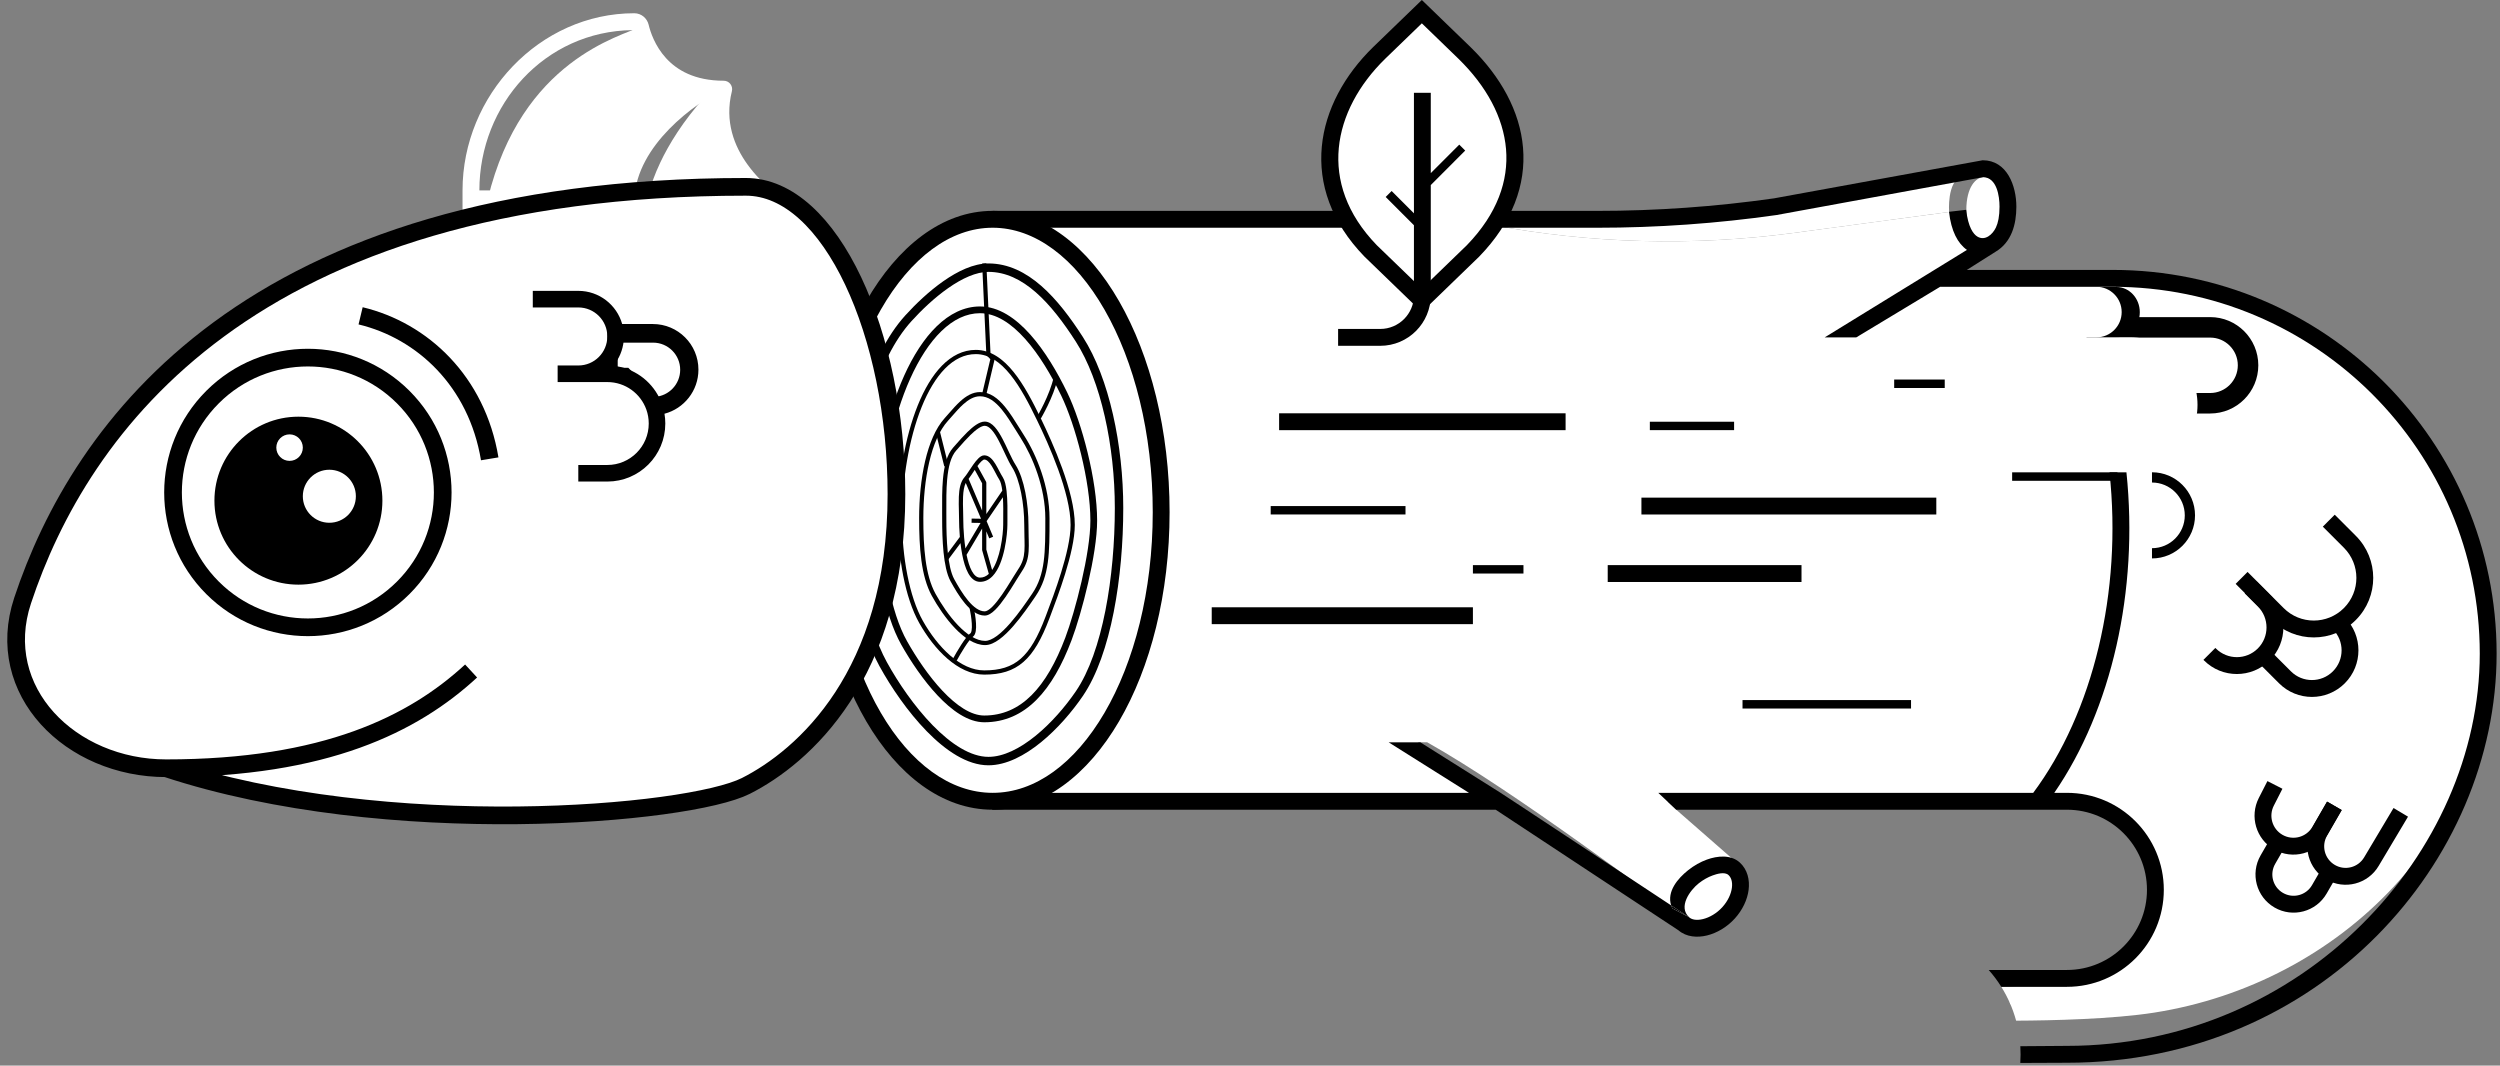 <?xml version="1.0" encoding="UTF-8"?> <svg xmlns="http://www.w3.org/2000/svg" width="244" height="104" viewBox="0 0 244 104" fill="none"><rect x="0" y="0" width="244" height="104" fill="#808080" stroke="none"/> <path d="M206.665 27.167H198.852V78.206C207.899 78.204 210.667 83.421 210.066 89.431C209.877 91.324 209.174 93.11 208.034 94.538C206.172 96.869 199.946 97.613 196.145 97.85C196.397 98.419 196.608 99.01 196.773 99.618C200.262 99.601 206.202 99.469 210.252 98.832C228.439 95.975 243.258 81.238 243.258 62.285C243.258 42.836 226.094 27.167 206.665 27.167Z" fill="white"></path> <path d="M204.609 39.358H215.71C217.754 39.358 219.411 37.699 219.411 35.653C219.411 33.607 217.754 31.949 215.71 31.949H202.142L204.609 39.358Z" stroke="black" stroke-width="2"></path> <path d="M210.034 54.003C212.078 54.003 213.735 52.345 213.735 50.299C213.735 48.253 212.078 46.594 210.034 46.594" stroke="black"></path> <path d="M199.71 32.928H206.56C207.821 32.928 208.844 31.827 208.844 30.469C208.844 29.111 207.821 28.01 206.56 28.01H198.188L199.71 32.928Z" fill="black"></path> <path d="M131.292 21.404C120.46 21.404 101.309 21.405 97.059 21.405C106.062 21.57 113.33 34.403 113.33 49.987C108.886 30.827 102.264 25.126 96.883 24.106V78.206H146.888L138.368 72.442H139.283C147.939 77.288 162.312 88.206 164.016 89.344L168.933 89.486C168.713 89.673 168.488 89.829 168.263 89.961C168.766 89.684 169.265 89.28 169.66 88.688C171.304 86.218 169.249 83.967 169.249 83.967L163.608 79.034L162.726 78.206H198.852C206.498 67.709 207.968 55.896 206.889 46.099H207.899C211.532 46.099 214.477 43.151 214.477 39.514C214.477 35.877 211.532 32.928 207.899 32.928H203.651C202.655 30.462 201.571 28.489 200.572 27.167H190.092L193.508 25.108L190.234 20.688L174.908 22.755C165.166 24.042 155.281 23.774 145.623 21.961L139.814 21.404C138.974 21.404 137.554 21.404 135.658 21.404C135.954 22.079 136.286 23.612 136.688 24.248L138.798 29.587L134.375 25.375C133.017 24.016 131.946 23.035 131.292 21.404Z" fill="white"></path> <path d="M190.234 20.688C190.234 20.688 190 17.719 191.469 17.188C185.844 18.531 164.312 21.404 164.312 21.404H139.814L145.623 21.961C155.281 23.774 165.166 24.042 174.908 22.755L190.234 20.688Z" fill="white"></path> <path d="M195.391 20.172C195.391 18.32 194.75 17.283 193.656 17.281C192.836 17.28 191.914 18.27 191.914 20.492C191.914 22.344 192.598 23.422 193.844 23.422C194.906 23.422 195.391 22.024 195.391 20.172Z" fill="white"></path> <path d="M169.669 88.696C171.359 86.272 170.148 84.674 169.501 84.555C168.855 84.437 167.507 84.334 165.914 85.929C163.303 88.543 164.058 90.336 165.214 90.836C166.369 91.337 168.343 90.598 169.669 88.696Z" fill="white"></path> <path d="M198.853 78.204H199.984C205.977 78.204 211.599 83.555 210.049 89.36C207.879 95.251 201.145 96.152 195.312 96.29C195.656 96.836 195.956 97.409 196.211 98.005C204.216 98.155 214.311 98.133 216.122 87.26C217.284 80.02 211.279 72.475 203.954 72.446C203.319 72.443 202.71 72.442 202.142 72.442C201.808 74.371 198.853 78.204 198.853 78.204Z" fill="white"></path> <path d="M100.173 78.206C100.173 78.206 104.285 76.146 106.906 72.442C117.082 72.442 136.356 72.442 136.356 72.442L145.401 78.206H100.173Z" fill="white"></path> <path d="M198.852 78.206C198.852 78.206 200.806 76.249 202.425 72.442C197.157 72.442 162.889 72.442 162.889 72.442C160.68 72.442 159.584 75.126 161.162 76.675L162.722 78.206H198.852Z" fill="white"></path> <path d="M204.607 27.989H189.344L181.172 32.928H204.607C205.971 32.928 207.076 31.822 207.076 30.459C207.076 29.095 205.971 27.989 204.607 27.989Z" fill="white"></path> <path d="M194.759 24.576L191.962 26.344H206.199C226.89 26.344 243.67 43.084 243.67 63.8C243.67 84.069 226.402 103.724 201.732 103.724C199.82 103.738 198.326 103.743 197.18 103.744C197.217 103.204 197.218 102.652 197.184 102.111C198.326 102.107 199.818 102.097 201.732 102.077C224.757 102.077 242.025 83.234 242.025 63.8C242.025 43.996 225.985 27.991 206.199 27.991H189.358L181.173 32.928H178.093L191.973 24.39C191.077 23.759 190.433 22.559 190.224 20.671L191.899 20.477C192.089 22.193 192.606 22.852 192.983 23.085C193.739 23.553 194.482 22.88 194.801 22.206C195.012 21.758 195.153 21.117 195.153 20.169C195.153 19.158 194.903 17.346 193.575 17.289L173.406 20.984L173.39 20.987C167.591 21.813 161.74 22.228 155.883 22.228H145.401L146.404 20.582H155.883C161.657 20.582 167.425 20.173 173.142 19.359L193.508 15.641C195.899 15.641 196.797 18.153 196.797 20.169C196.797 21.897 196.331 23.645 194.759 24.576Z" fill="black"></path> <path d="M195.329 96.315H201.731C206.954 96.315 211.188 92.076 211.188 86.848C211.188 81.62 206.954 77.381 201.731 77.381H200.498C206.082 69.27 208.744 57.642 207.54 46.099H205.886C207.145 57.777 204.273 69.552 198.442 77.381H161.848L163.595 79.028H201.731C206.046 79.028 209.544 82.529 209.544 86.848C209.544 91.167 206.046 94.669 201.731 94.669H194.096C194.552 95.182 194.965 95.733 195.329 96.315Z" fill="black"></path> <path d="M97.705 22.228L96.061 22.227V21.405L96.883 20.582H131.01L131.936 22.228H97.705Z" fill="black"></path> <path d="M166.211 89.702C165.549 89.864 165.098 89.74 164.867 89.531L163.219 88.656C163.172 88.558 163.134 88.461 163.104 88.366L148.966 79.028L146.461 77.381L138.624 72.45H135.533L143.37 77.381H96.061V78.204L96.883 79.028H145.977L163.815 90.797C164.597 91.467 165.665 91.53 166.601 91.301C167.576 91.063 168.563 90.48 169.32 89.644C170.072 88.813 170.543 87.815 170.665 86.85C170.787 85.889 170.565 84.873 169.801 84.18C168.931 83.391 167.612 83.524 166.591 83.896C165.967 84.122 165.331 84.476 164.751 84.941C163.761 85.733 162.666 87.002 163.104 88.366L164.867 89.531C163.755 88.523 164.939 86.888 165.807 86.203C166.236 85.865 166.703 85.606 167.152 85.443C167.551 85.298 168.322 85.06 168.697 85.4C168.95 85.629 169.11 86.044 169.034 86.643C168.958 87.238 168.652 87.93 168.101 88.538C167.556 89.141 166.853 89.545 166.211 89.702Z" fill="black"></path> <path d="M163.219 88.656L164.867 89.531L163.104 88.366C163.134 88.461 163.172 88.558 163.219 88.656Z" fill="black"></path> <path d="M96.884 21.403C96.635 21.403 96.391 21.413 96.15 21.431C96.393 21.413 96.638 21.403 96.884 21.403Z" fill="white"></path> <path d="M96.884 78.204C105.967 78.204 113.33 65.672 113.33 49.986C113.469 40.826 109.744 32.006 107.864 28.741C104.953 24.187 101.104 21.403 96.884 21.403C96.635 21.403 96.391 21.413 96.15 21.431C93.094 21.676 90.574 23.438 89.696 24.288C84.214 28.947 80.437 38.752 80.437 49.986C80.437 65.672 87.8 78.204 96.884 78.204Z" fill="white"></path> <path fill-rule="evenodd" clip-rule="evenodd" d="M85.967 30.223C83.074 35.263 81.259 42.263 81.259 49.987C81.259 57.71 83.074 64.616 85.964 69.562C88.865 74.527 92.753 77.381 96.884 77.381C101.014 77.381 104.902 74.527 107.803 69.562C110.693 64.616 112.508 57.711 112.508 49.987C112.508 42.263 110.693 35.263 107.8 30.223C104.894 25.16 101.004 22.226 96.884 22.226C92.764 22.226 88.874 25.16 85.967 30.223ZM84.541 29.403C87.587 24.096 91.921 20.58 96.884 20.58C101.847 20.58 106.18 24.096 109.226 29.403C112.286 34.733 114.152 42.026 114.152 49.987C114.152 57.948 112.285 65.152 109.223 70.393C106.171 75.616 101.837 79.028 96.884 79.028C91.931 79.028 87.596 75.616 84.544 70.393C81.481 65.152 79.614 57.948 79.614 49.987C79.614 42.026 81.481 34.733 84.541 29.403Z" fill="black"></path> <path fill-rule="evenodd" clip-rule="evenodd" d="M101.08 71.808C102.6 70.572 103.989 68.957 105.007 67.463C106.304 65.561 107.258 62.773 107.886 59.599C108.512 56.433 108.807 52.917 108.807 49.585C108.807 43.555 107.454 37.163 105.001 33.343C103.804 31.481 102.514 29.769 101.092 28.526C99.672 27.286 98.147 26.535 96.472 26.535C95.275 26.535 93.898 27.169 92.542 28.12C91.198 29.061 89.93 30.273 88.964 31.339C85.566 35.091 83.726 42.005 83.726 49.585C83.726 55.309 84.502 60.882 86.553 64.616C87.665 66.639 89.259 68.973 91.038 70.795C92.835 72.636 94.739 73.869 96.472 73.869C97.94 73.869 99.549 73.053 101.08 71.808ZM101.598 72.447C100.014 73.735 98.222 74.693 96.472 74.693C94.386 74.693 92.275 73.24 90.45 71.371C88.606 69.482 86.97 67.083 85.832 65.012C83.678 61.092 82.903 55.345 82.903 49.585C82.903 41.924 84.755 34.761 88.355 30.786C89.348 29.69 90.661 28.432 92.07 27.445C93.468 26.466 95.017 25.712 96.472 25.712C98.412 25.712 100.121 26.585 101.632 27.906C103.141 29.225 104.481 31.012 105.692 32.898C108.265 36.903 109.63 43.475 109.63 49.585C109.63 52.961 109.331 56.532 108.693 59.759C108.056 62.978 107.074 65.891 105.686 67.927C104.633 69.473 103.193 71.151 101.598 72.447Z" fill="black"></path> <path fill-rule="evenodd" clip-rule="evenodd" d="M100.698 58.006C100.714 57.984 100.729 57.961 100.745 57.939C102.023 56.063 102.023 53.91 102.023 50.595V50.575C102.023 47.632 100.812 44.604 99.588 42.699C99.43 42.452 99.274 42.202 99.119 41.951C98.682 41.247 98.247 40.547 97.77 39.967C97.124 39.182 96.446 38.677 95.65 38.677C95.072 38.677 94.539 38.987 94.014 39.459C93.635 39.801 93.281 40.206 92.928 40.609C92.79 40.767 92.652 40.925 92.513 41.079C91.684 41.994 91.083 43.423 90.69 45.11C90.298 46.792 90.118 48.708 90.118 50.575C90.118 53.411 90.299 56.121 91.307 57.955C91.856 58.954 92.631 60.114 93.496 61.02C94.371 61.936 95.298 62.55 96.149 62.55C96.48 62.55 96.869 62.38 97.298 62.066C97.722 61.755 98.161 61.32 98.589 60.831C99.419 59.883 100.186 58.759 100.698 58.006ZM97.541 62.398C97.087 62.731 96.611 62.962 96.149 62.962C95.118 62.962 94.087 62.234 93.199 61.304C92.302 60.365 91.507 59.173 90.947 58.154C89.881 56.214 89.707 53.4 89.707 50.575C89.707 48.684 89.889 46.736 90.289 45.016C90.689 43.302 91.311 41.793 92.208 40.803C92.336 40.661 92.468 40.51 92.602 40.357C92.961 39.946 93.341 39.512 93.739 39.153C94.291 38.657 94.92 38.266 95.65 38.266C96.636 38.266 97.42 38.894 98.087 39.705C98.583 40.308 99.04 41.044 99.482 41.755C99.634 42 99.784 42.243 99.934 42.476C101.188 44.429 102.434 47.533 102.434 50.575C102.434 50.614 102.434 50.653 102.434 50.693C102.434 53.918 102.434 56.19 101.084 58.171C101.068 58.194 101.051 58.219 101.035 58.243C100.524 58.993 99.745 60.136 98.898 61.103C98.461 61.602 97.999 62.062 97.541 62.398Z" fill="black"></path> <path fill-rule="evenodd" clip-rule="evenodd" d="M98.836 56.415C99.043 56.077 99.227 55.778 99.369 55.57C99.79 54.952 99.938 54.429 99.983 53.787C100.006 53.461 100.003 53.104 99.993 52.685C99.991 52.601 99.988 52.515 99.986 52.426C99.977 52.072 99.967 51.677 99.967 51.231C99.967 50.24 99.867 49.136 99.665 48.122C99.463 47.105 99.161 46.195 98.766 45.58C98.558 45.257 98.351 44.833 98.143 44.39C98.102 44.304 98.061 44.217 98.02 44.129C97.849 43.763 97.674 43.39 97.491 43.041C97.264 42.608 97.031 42.228 96.79 41.959C96.545 41.686 96.32 41.558 96.108 41.558C95.95 41.558 95.74 41.64 95.486 41.809C95.236 41.975 94.969 42.207 94.703 42.467C94.314 42.846 93.943 43.269 93.642 43.613C93.529 43.742 93.426 43.86 93.335 43.96C92.806 44.544 92.553 45.563 92.442 46.798C92.352 47.794 92.358 48.891 92.363 49.948C92.364 50.191 92.365 50.432 92.365 50.669C92.365 51.616 92.389 52.78 92.498 53.862C92.609 54.954 92.804 55.93 93.13 56.523C93.501 57.199 93.967 57.997 94.492 58.624C95.026 59.262 95.576 59.669 96.108 59.669C96.19 59.669 96.296 59.637 96.427 59.559C96.557 59.482 96.7 59.365 96.852 59.215C97.156 58.914 97.479 58.497 97.796 58.04C98.112 57.584 98.418 57.096 98.688 56.656C98.738 56.574 98.788 56.494 98.836 56.415ZM96.638 59.913C96.471 60.012 96.291 60.08 96.108 60.08C95.377 60.08 94.72 59.538 94.176 58.888C93.624 58.228 93.142 57.4 92.769 56.722C92.4 56.049 92.2 54.998 92.089 53.904C91.978 52.801 91.954 51.62 91.954 50.669C91.954 50.437 91.953 50.199 91.952 49.959C91.946 48.901 91.941 47.779 92.032 46.761C92.144 45.522 92.402 44.377 93.03 43.684C93.114 43.592 93.212 43.479 93.322 43.354C93.625 43.008 94.014 42.564 94.416 42.172C94.69 41.904 94.978 41.652 95.258 41.466C95.533 41.284 95.827 41.147 96.108 41.147C96.494 41.147 96.822 41.378 97.095 41.684C97.372 41.992 97.623 42.409 97.855 42.85C98.043 43.208 98.222 43.591 98.394 43.958C98.435 44.045 98.475 44.13 98.515 44.215C98.725 44.66 98.921 45.06 99.112 45.357C99.547 46.036 99.862 47.004 100.069 48.042C100.276 49.084 100.378 50.215 100.378 51.231C100.378 51.671 100.388 52.06 100.397 52.413C100.399 52.502 100.402 52.59 100.404 52.675C100.414 53.095 100.418 53.469 100.393 53.816C100.344 54.522 100.175 55.117 99.708 55.802C99.573 56.001 99.396 56.288 99.189 56.626C99.14 56.706 99.09 56.788 99.038 56.872C98.767 57.312 98.457 57.809 98.134 58.274C97.812 58.739 97.472 59.18 97.141 59.508C96.975 59.672 96.806 59.812 96.638 59.913Z" fill="black"></path> <path fill-rule="evenodd" clip-rule="evenodd" d="M94.282 62.261C94.427 62.073 94.577 61.906 94.712 61.814C94.744 61.792 94.796 61.717 94.828 61.525C94.858 61.346 94.863 61.114 94.847 60.853C94.817 60.333 94.714 59.738 94.626 59.313L95.029 59.23C95.118 59.662 95.226 60.279 95.258 60.829C95.274 61.103 95.271 61.37 95.234 61.593C95.199 61.804 95.123 62.032 94.943 62.154C94.866 62.207 94.75 62.328 94.606 62.513C94.466 62.693 94.312 62.917 94.158 63.156C93.85 63.633 93.547 64.161 93.363 64.5L93.002 64.304C93.19 63.958 93.497 63.421 93.813 62.932C93.97 62.688 94.131 62.454 94.282 62.261ZM96.509 56.012L95.863 53.72L95.855 53.664V51.588L94.336 54.149C94.46 54.762 94.629 55.325 94.853 55.736C95.09 56.168 95.355 56.376 95.65 56.376C95.976 56.376 96.259 56.246 96.509 56.012ZM94.226 53.528L95.703 51.039L94.824 51.025L94.831 50.614L95.747 50.628L94.257 47.133C94.093 47.471 94.018 47.936 93.994 48.494C93.974 48.943 93.987 49.418 94.001 49.9C94.009 50.211 94.018 50.525 94.018 50.838C94.018 51.121 94.034 51.729 94.098 52.448C94.129 52.792 94.17 53.16 94.226 53.528ZM94.536 46.738L95.855 49.832V47.168L95.135 45.859C95.069 45.958 95.004 46.056 94.941 46.152C94.91 46.199 94.879 46.246 94.849 46.291C94.739 46.457 94.631 46.616 94.536 46.738ZM95.398 45.484L96.241 47.016L96.266 47.115V50.171L97.823 47.886C97.762 47.398 97.666 47.022 97.532 46.815C97.404 46.615 97.282 46.383 97.163 46.156L97.151 46.132C97.034 45.91 96.92 45.692 96.8 45.497C96.675 45.294 96.55 45.128 96.422 45.014C96.296 44.902 96.178 44.851 96.061 44.851C96.045 44.851 96.012 44.857 95.957 44.889C95.904 44.921 95.842 44.97 95.772 45.038C95.654 45.154 95.528 45.308 95.398 45.484ZM97.882 48.53L96.293 50.862L96.93 52.387L96.55 52.545L96.266 51.864V53.636L96.83 55.632C97.211 55.075 97.473 54.276 97.643 53.477C97.846 52.529 97.911 51.626 97.911 51.231C97.911 51.069 97.913 50.887 97.914 50.691C97.92 50.048 97.927 49.254 97.882 48.53ZM96.889 56.214C96.562 56.56 96.151 56.788 95.65 56.788C95.126 56.788 94.753 56.41 94.492 55.933C94.229 55.451 94.046 54.809 93.917 54.152C93.843 53.774 93.786 53.386 93.743 53.012L92.525 54.647L92.196 54.401L93.681 52.406C93.622 51.709 93.607 51.121 93.607 50.838C93.607 50.551 93.598 50.246 93.59 49.938C93.577 49.441 93.563 48.935 93.583 48.476C93.615 47.732 93.736 47.017 94.145 46.565C94.235 46.466 94.357 46.289 94.506 46.064C94.535 46.02 94.565 45.974 94.596 45.928C94.718 45.743 94.852 45.54 94.988 45.349C95.147 45.125 95.317 44.907 95.485 44.744C95.569 44.662 95.657 44.588 95.749 44.534C95.84 44.481 95.946 44.44 96.061 44.44C96.31 44.44 96.52 44.551 96.695 44.706C96.868 44.859 97.017 45.065 97.15 45.281C97.278 45.489 97.398 45.718 97.512 45.936L97.527 45.965C97.648 46.195 97.762 46.411 97.878 46.592C98.074 46.898 98.18 47.388 98.241 47.914C98.343 48.794 98.333 49.891 98.325 50.708C98.324 50.9 98.322 51.076 98.322 51.231C98.322 51.655 98.254 52.587 98.045 53.563C97.839 54.529 97.486 55.584 96.889 56.214ZM91.738 42.126L92.56 45.419L92.161 45.519L91.339 42.226L91.738 42.126ZM101.582 40.855C101.582 40.855 101.582 40.855 101.406 40.749C101.229 40.643 101.229 40.643 101.229 40.643L101.23 40.642L101.232 40.638L101.242 40.621C101.251 40.606 101.264 40.583 101.281 40.554C101.315 40.495 101.364 40.409 101.425 40.299C101.545 40.08 101.711 39.767 101.889 39.397C102.246 38.655 102.649 37.691 102.85 36.781L103.252 36.869C103.041 37.825 102.621 38.823 102.259 39.576C102.077 39.954 101.908 40.273 101.785 40.497C101.723 40.61 101.673 40.699 101.637 40.76C101.62 40.79 101.606 40.814 101.597 40.83L101.586 40.848L101.583 40.853L101.582 40.855ZM96.656 35.051L95.861 38.424L96.261 38.519L97.083 35.034L97.028 34.841L96.673 34.486L96.266 25.702L95.855 25.721L96.266 34.585L96.326 34.72L96.656 35.051Z" fill="black"></path> <path fill-rule="evenodd" clip-rule="evenodd" d="M96.061 69.835C99.655 69.835 102.142 67.087 103.976 62.228C104.452 60.967 105.065 58.903 105.559 56.753C106.054 54.598 106.422 52.386 106.422 50.819C106.422 46.959 104.946 41.443 103.577 38.615C102.621 36.64 101.424 34.613 100.06 33.084C98.688 31.547 97.196 30.569 95.65 30.569C94.307 30.569 93.042 31.192 91.886 32.313C90.728 33.435 89.697 35.04 88.837 36.954C87.117 40.781 86.11 45.776 86.11 50.408C86.11 54.909 86.909 59.707 88.535 62.594C89.416 64.158 90.635 65.986 91.982 67.418C93.345 68.868 94.769 69.835 96.061 69.835ZM104.592 62.461C102.737 67.376 100.094 70.494 96.061 70.494C94.474 70.494 92.881 69.335 91.503 67.87C90.107 66.386 88.859 64.51 87.962 62.918C86.254 59.885 85.453 54.952 85.453 50.408C85.453 45.694 86.475 40.605 88.237 36.684C89.118 34.723 90.191 33.039 91.428 31.84C92.667 30.639 94.087 29.91 95.65 29.91C97.478 29.91 99.136 31.06 100.55 32.645C101.973 34.238 103.2 36.327 104.169 38.328C105.576 41.234 107.08 46.848 107.08 50.819C107.08 52.463 106.698 54.735 106.2 56.901C105.702 59.071 105.081 61.164 104.592 62.461Z" fill="black"></path> <path fill-rule="evenodd" clip-rule="evenodd" d="M99.612 64.301C100.538 63.495 101.287 62.197 102.036 60.214C102.063 60.143 102.09 60.07 102.119 59.994C102.513 58.952 103.079 57.453 103.561 55.897C104.078 54.223 104.49 52.506 104.49 51.231C104.49 49.672 103.961 47.712 103.282 45.835C102.604 43.964 101.786 42.197 101.221 41.031C100.436 39.409 99.591 37.783 98.606 36.562C97.619 35.34 96.523 34.561 95.238 34.561C94.123 34.561 93.118 35.07 92.23 35.975C91.34 36.882 90.575 38.179 89.952 39.726C88.706 42.82 88.043 46.868 88.043 50.658C88.043 54.33 88.738 58.228 90.072 60.597C90.789 61.869 91.706 63.083 92.738 63.977C93.772 64.872 94.906 65.431 96.061 65.431C97.583 65.431 98.695 65.098 99.612 64.301ZM99.881 64.611C98.868 65.493 97.648 65.843 96.061 65.843C94.771 65.843 93.546 65.22 92.469 64.288C91.392 63.356 90.447 62.1 89.714 60.799C88.33 58.341 87.632 54.362 87.632 50.658C87.632 46.828 88.301 42.725 89.571 39.572C90.206 37.996 90.996 36.646 91.937 35.687C92.881 34.726 93.985 34.149 95.238 34.149C96.706 34.149 97.908 35.043 98.926 36.303C99.944 37.565 100.806 39.231 101.591 40.851C102.158 42.023 102.984 43.804 103.668 45.695C104.351 47.581 104.901 49.597 104.901 51.231C104.901 52.573 104.472 54.342 103.953 56.019C103.468 57.588 102.897 59.098 102.504 60.139C102.475 60.215 102.447 60.288 102.421 60.359C101.665 62.36 100.886 63.737 99.881 64.611Z" fill="black"></path> <path fill-rule="evenodd" clip-rule="evenodd" d="M152.802 41.984H124.842V40.338H152.802V41.984ZM188.984 50.215H160.203V48.569H188.984V50.215ZM175.827 56.802H156.913V55.155H175.827V56.802ZM143.756 60.917H118.264V59.271H143.756V60.917Z" fill="black"></path> <path fill-rule="evenodd" clip-rule="evenodd" d="M189.806 37.868H184.872V37.044H189.806V37.868ZM169.248 41.983L161.025 41.984V41.16H169.248V41.983ZM206.664 46.923H196.385V46.099H206.664V46.923ZM137.177 50.215H124.02V49.392H137.177V50.215ZM148.69 55.978H143.756V55.155H148.69V55.978ZM186.517 69.15H170.07V68.327H186.517V69.15Z" fill="black"></path> <path d="M143.937 24.375L138.822 29.635L133.281 24.063C128.562 19.281 128.937 11.125 133.077 7.219L138.822 1.646L144.156 7.063C148.031 11.438 149.781 18.281 143.937 24.375Z" fill="white"></path> <path fill-rule="evenodd" clip-rule="evenodd" d="M138.771 0L143.525 4.598C146.461 7.463 148.349 10.853 148.648 14.422C148.949 18.011 147.634 21.676 144.373 25.04L144.364 25.049L138.771 30.459L133.177 25.049L133.168 25.04C129.895 21.663 128.668 17.918 129.009 14.301C129.348 10.706 131.228 7.319 134.016 4.598L134.019 4.595L138.771 0ZM135.199 5.731L135.198 5.733C132.622 8.246 130.964 11.3 130.667 14.447C130.373 17.57 131.409 20.866 134.373 23.929L138.771 28.181L143.168 23.929C146.144 20.854 147.247 17.627 146.989 14.552C146.729 11.454 145.079 8.402 142.343 5.733L142.342 5.731L138.771 2.277L135.199 5.731Z" fill="black"></path> <path d="M143.004 14.697L142.423 14.115L139.644 16.896V9.055H138V20.821L135.823 18.643L135.242 19.225L138 21.985V28.812C138 30.631 136.527 32.105 134.71 32.105H130.599V33.751H134.71C137.435 33.751 139.644 31.54 139.644 28.812V18.061L143.004 14.697Z" fill="black"></path> <path fill-rule="evenodd" clip-rule="evenodd" d="M230.738 83.682L233.609 78.863L235.022 79.707L232.15 84.525C231.102 86.284 228.838 86.874 227.066 85.85C225.277 84.816 224.664 82.525 225.697 80.734L227.136 78.239L228.56 79.062L227.121 81.557C226.542 82.561 226.886 83.845 227.889 84.424C228.881 84.998 230.15 84.667 230.738 83.682Z" fill="black"></path> <path fill-rule="evenodd" clip-rule="evenodd" d="M225.701 80.687L227.113 78.239L228.537 79.062L227.125 81.51C226.077 83.328 223.756 83.95 221.941 82.901C220.192 81.89 219.54 79.684 220.459 77.883L221.3 76.235L222.764 76.984L221.924 78.632C221.403 79.652 221.772 80.902 222.763 81.475C223.792 82.07 225.107 81.717 225.701 80.687Z" fill="black"></path> <path fill-rule="evenodd" clip-rule="evenodd" d="M225.654 86.389L226.396 85.104L227.82 85.927L227.079 87.212C226.051 88.993 223.776 89.604 221.996 88.575C220.217 87.547 219.607 85.269 220.634 83.487L221.376 82.202L222.8 83.026L222.059 84.311C221.485 85.305 221.826 86.576 222.819 87.149C223.812 87.723 225.081 87.383 225.654 86.389Z" fill="black"></path> <path fill-rule="evenodd" clip-rule="evenodd" d="M228.765 53.46L226.708 51.401L227.87 50.236L229.928 52.296C232.194 54.565 232.194 58.243 229.928 60.511C227.662 62.78 223.988 62.78 221.721 60.511L218.2 56.986L219.363 55.822L222.884 59.347C224.508 60.973 227.141 60.973 228.765 59.347C230.389 57.722 230.389 55.086 228.765 53.46Z" fill="black"></path> <path fill-rule="evenodd" clip-rule="evenodd" d="M220.364 59.189L219.085 57.908L220.248 56.744L221.527 58.025C223.301 59.8 223.301 62.678 221.527 64.453C219.754 66.228 216.879 66.228 215.106 64.453L215.056 64.402L216.219 63.238L216.269 63.289C217.4 64.421 219.234 64.421 220.364 63.289C221.495 62.157 221.495 60.321 220.364 59.189Z" fill="black"></path> <path fill-rule="evenodd" clip-rule="evenodd" d="M227.691 61.425L227.344 61.077L228.507 59.913L228.854 60.26C230.627 62.035 230.627 64.913 228.854 66.688C227.081 68.464 224.206 68.464 222.433 66.688L220.333 64.587L221.496 63.423L223.596 65.524C224.726 66.656 226.56 66.656 227.691 65.524C228.822 64.392 228.822 62.557 227.691 61.425Z" fill="black"></path> <path d="M70.635 8.702C64.9 14.443 64.062 19.367 64.056 19.403C64.094 19.403 71.808 19.343 75.158 19.403C75.158 19.403 68.99 15.287 70.635 8.702Z" fill="white"></path> <path d="M47.61 19.403H61.909C62.165 14.135 67.833 10.074 70.635 8.702C66.763 8.702 63.412 6.415 62.507 2.607C60.651 3.545 50.899 5.821 47.61 19.403Z" fill="white"></path> <path fill-rule="evenodd" clip-rule="evenodd" d="M45.143 18.58C45.143 9.311 52.649 1.293 61.909 1.293C62.611 1.293 63.161 1.8 63.308 2.416C63.472 3.109 63.918 4.482 65.003 5.672C66.064 6.834 67.785 7.879 70.635 7.879C70.888 7.879 71.127 7.995 71.283 8.195C71.439 8.395 71.494 8.655 71.433 8.901C70.688 11.884 71.7 14.313 72.946 16.04C73.674 17.049 74.582 18.012 75.614 18.719H75.615L77.95 20.277L75.143 20.227C65.149 20.046 55.138 23 45.143 23V18.58ZM63.407 18.58H46.787C46.787 10.213 53.173 3.033 61.743 2.94C61.966 3.813 62.515 5.386 63.789 6.782C64.896 7.995 66.518 9.037 68.845 9.394C66.626 11.858 65.267 14.122 64.444 15.861C63.882 17.049 63.571 17.99 63.407 18.58ZM69.535 11.102C67.743 13.202 66.622 15.103 65.93 16.566C65.542 17.386 65.288 18.069 65.126 18.573C65.916 18.568 67.069 18.562 68.345 18.558C69.828 18.553 71.481 18.551 72.923 18.558C72.502 18.127 72.048 17.607 71.613 17.004C70.548 15.528 69.581 13.523 69.535 11.102Z" fill="white"></path> <path d="M72.794 18.235C24.221 18.235 7.768 41.851 2.208 58.614C-0.722 67.448 6.905 74.981 16.212 74.981C37.814 82.115 67.217 79.526 72.794 76.707C78.372 73.887 87.493 65.921 87.493 48.233C87.493 32.746 81.134 18.235 72.794 18.235Z" fill="white"></path> <path d="M45.98 65.49C40.371 70.667 31.743 74.981 16.212 74.981M16.212 74.981C37.814 82.115 67.217 79.526 72.794 76.707C78.372 73.887 87.493 65.921 87.493 48.233C87.493 32.746 81.134 18.235 72.794 18.235C24.221 18.235 7.768 41.851 2.208 58.614C-0.722 67.448 6.905 74.981 16.212 74.981ZM35.195 30.824C41.234 32.271 46.54 37.215 47.797 44.782" stroke="black" stroke-width="1.726" stroke-linejoin="bevel"></path> <path d="M61.261 36.547L61.115 36.4H60.908H59.788V32.942H63.742C65.478 32.942 66.886 34.351 66.886 36.09C66.886 37.761 65.585 39.128 63.943 39.231L61.261 36.547Z" fill="white" stroke="black"></path> <path d="M59.275 46.5H56.942V45.882H59.275C61.784 45.882 63.817 43.846 63.817 41.336C63.817 40.803 63.726 40.292 63.558 39.818C62.934 38.053 61.252 36.79 59.275 36.79H54.925V36.171H56.446C58.285 36.171 59.775 34.679 59.775 32.839C59.775 30.999 58.285 29.507 56.446 29.507H52.5V28.888H56.446C58.251 28.888 59.775 30.102 60.243 31.761L60.346 32.125H60.724H63.721C65.9 32.125 67.667 33.894 67.667 36.076C67.667 37.91 66.419 39.452 64.726 39.897L64.284 40.013L64.36 40.464C64.409 40.748 64.434 41.039 64.434 41.336C64.434 44.188 62.124 46.5 59.275 46.5ZM59.468 35.379L58.861 36.103L59.801 36.198C61.607 36.38 63.138 37.496 63.906 39.057L64.08 39.412L64.466 39.324C65.946 38.985 67.05 37.66 67.05 36.076C67.05 34.236 65.56 32.744 63.721 32.744H60.874H60.417L60.376 33.199C60.301 34.025 59.973 34.778 59.468 35.379Z" fill="black" stroke="black"></path> <path d="M20.742 57.37C25.882 62.51 34.215 62.51 39.355 57.37C44.495 52.231 44.495 43.897 39.355 38.758C34.215 33.618 25.882 33.618 20.742 38.758C15.603 43.897 15.603 52.231 20.742 57.37Z" fill="white" stroke="black" stroke-width="1.726" stroke-linejoin="bevel"></path> <path d="M29.125 57.062C33.652 57.062 37.322 53.392 37.322 48.865C37.322 44.338 33.652 40.668 29.125 40.668C24.598 40.668 20.928 44.338 20.928 48.865C20.928 53.392 24.598 57.062 29.125 57.062Z" fill="black"></path> <path d="M32.144 51.022C33.574 51.022 34.733 49.864 34.733 48.434C34.733 47.004 33.574 45.846 32.144 45.846C30.715 45.846 29.556 47.004 29.556 48.434C29.556 49.864 30.715 51.022 32.144 51.022Z" fill="white"></path> <path d="M28.262 44.982C28.977 44.982 29.556 44.403 29.556 43.688C29.556 42.973 28.977 42.394 28.262 42.394C27.547 42.394 26.968 42.973 26.968 43.688C26.968 44.403 27.547 44.982 28.262 44.982Z" fill="white"></path> </svg> 